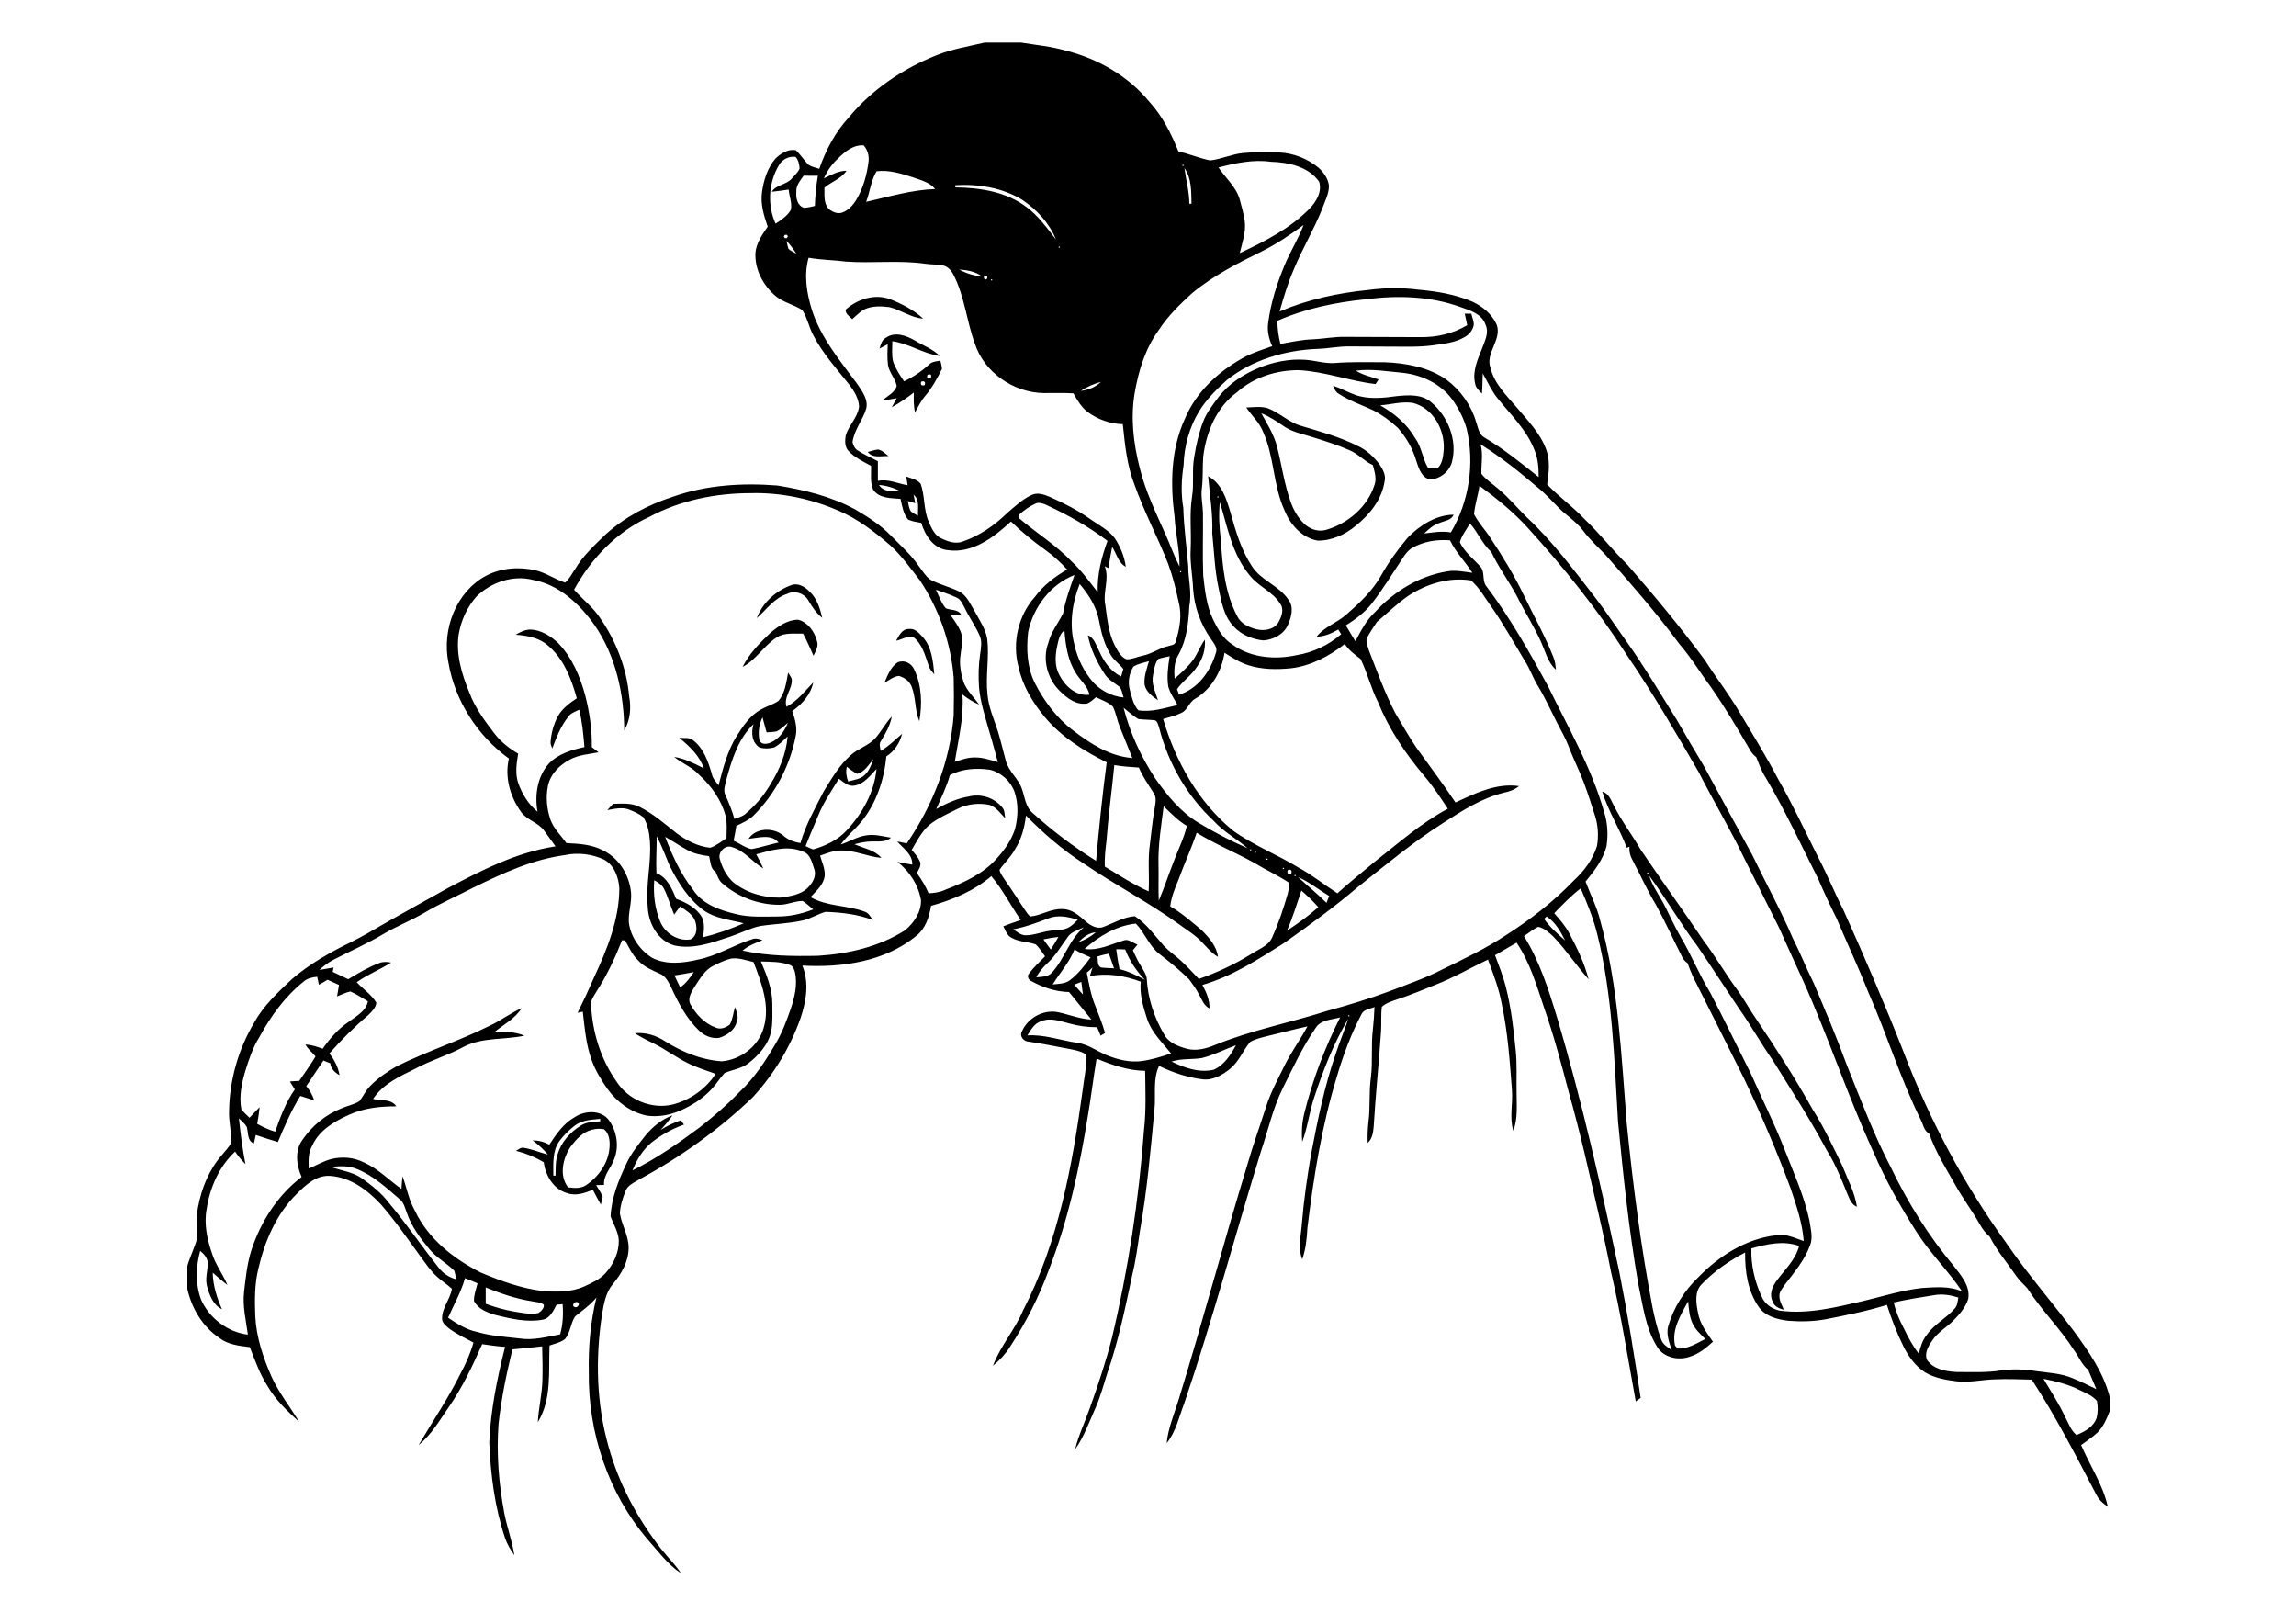 <?xml version="1.0" encoding="utf-8"?>
<!-- Generator: Adobe Illustrator 21.0.2, SVG Export Plug-In . SVG Version: 6.00 Build 0)  -->
<svg version="1.2" baseProfile="tiny" id="Layer_1" xmlns="http://www.w3.org/2000/svg" xmlns:xlink="http://www.w3.org/1999/xlink"
	 x="0px" y="0px" viewBox="0 0 841.9 595.3" overflow="scroll" xml:space="preserve">
<path d="M217,414.2c-3.3,0.8-5.7,3.5-7.7,6.1c-2.9,4.3-4.4,10.6-1,15c2.2,0.3,4.7,0.5,6.6-0.8c4.6-3.1,8.2-8.1,8.6-13.8
	c0.2-2.4-0.1-5.1-2-6.7C220,413.7,218.5,413.8,217,414.2 M211,412.5c-2.3,1.7-4.3,3.7-6,6c-2.5,3.6-2.1,8.3-2.1,12.5l0.8,0
	c0.1-2.6-0.1-5.3,0.8-7.9c1.3-4.4,4.6-8,8.4-10.4c2.1-1.4,4.7-1.4,7.2-1.6l0-0.9C217,410.5,213.6,410.6,211,412.5 M210.7,409.6
	c3.7-2.5,9.7-2.8,12.6,1.1c2.9,4.1,3.8,9.6,1.9,14.3c-1.1,3.2-4,5.8-3.7,9.4c-1,0-2,0.1-2.9,0.1c0.9,1.4,1.8,2.8,2.4,4.3
	c-0.2,0.9-0.4,1.9-0.7,2.8c-1-1.8-2-3.6-2.9-5.4c-3,1.2-6.3,2.4-9.5,1.2c-4.9-1.4-7.9-6.4-8.5-11.3c-3.2-1.9-6.6-3.3-10.2-4.2
	c0.9-0.4,1.7-1.3,2.8-1.1c3.1,0.5,5.9,1.7,8.9,2.5c-1.6-2-3.6-3.7-5.6-5.2c2.2,0,4.3,0.5,6.1,1.6
	C203.9,415.9,206.6,411.9,210.7,409.6 M239.9,322.7c-0.4,5.1,0.2,10.4,2.2,15.2c1.7,4.2,6.5,7.3,11.1,6.5c2.6-1.3,2.5-4.7,1.6-7
	c-1-2.4-3.4-3.7-5.4-5.1c-0.7,1-1.5,2-2.2,3c-1.4-3.2-2.2-6.5-3.8-9.6C242.6,324.2,241.2,323.5,239.9,322.7 M264,315.1
	c0.8,3,2.4,6,4.7,8.2c4.8,4,11.1,5.8,17.2,5.8c3.9-0.5,8.4-1.1,11-4.4c1.5-1.7,2.5-4.1,1.6-6.3c-0.8-2.3-1.4-5.4-4.1-6.2
	c-5.5-2.4-11.6-0.5-17.1,1c0.9,1.7,1.8,3.4,2.6,5.2c-4-2.3-6.8-6.5-11.4-7.8C266,309.5,263,312.5,264,315.1 M243.9,306.8
	c2.6,6.8,5.6,13.5,10.1,19.2c3.4,5.4,9.8,7.7,15.8,9.1c5,1.3,10.3,0.9,15.4,0.9c4.5,0,8.9-1,13-2.6c-1.3-1.1-2.5-2.2-3.9-3.1
	c-2.8,0-5.5,1.4-8.3,1.4c-7.7,0.1-15.4-2.8-21.2-7.9c-1.3-1.1-1.7-2.7-2.4-4.2c-2-1.1-1.8-3.8-2.4-5.7c-2.7-0.4-5.6-0.9-8-2.3
	C249.3,310.2,246.7,308.3,243.9,306.8 M240.8,306.6c0,4.5-0.3,9-0.1,13.5c4,1.6,5.7,5.7,7.2,9.4c3.7,1.4,7.5,3.3,9.5,6.8
	c1.1,2.3,0.7,4.9,0.4,7.3c5.1-1.2,10.1-3,14.9-5.1c-4.9-1.3-10.3-1.7-14.6-4.7c-5.7-4.2-9.5-10.3-12.6-16.5
	C244,313.8,242.7,310.1,240.8,306.6 M313.4,288c-2.3,0.5-4.1-1.3-5.8-2.5c-2.6,4.3-5.5,8.5-7.4,13.1c-1.6,3.9-3.3,7.7-4.8,11.6
	c0.9,0.4,1.8,0.9,2.8,1.2c4.5-1.3,9-3.4,12.2-6.9c5.8-6.2,10.2-14,11-22.6C319.1,284.4,316.8,287.4,313.4,288 M314.3,283.7
	c-1.4-0.7-2.6-1.7-3.8-2.6c-0.4,1.8-0.2,3.6,0.5,5.4c2.1-0.6,4.6-0.8,6.2-2.5c1.6-1.5,2.3-3.7,3.1-5.7
	C318.5,280.3,317.1,283,314.3,283.7 M266.4,285.6c-0.4,2-1.4,4.1-0.3,6.1c1.2,2.8,2.4,5.6,3.2,8.5c1.4-0.5,2.9-0.8,4-1.8
	c3.6-3,6.7-6.6,9.1-10.7c3.4-5.4,5.9-11.4,6.4-17.7c-1.5,1.4-3,3-4.9,4c-1.7,0.5-3.6,0.5-5.3,0.1c-3-1.9-3.2-5.6-2.3-8.6
	C270.7,270.8,268.4,278.4,266.4,285.6 M278.5,271.5c0.8,1.7,3,1.3,4.4,0.6c3-1.4,4.8-4.2,6-7.1c-1.3,1.1-2.5,2.3-4,3.1
	c-1.3,0.3-2.5,0.3-3.8,0.4c-0.5-1.8-1-3.7-1.5-5.5C278.3,265.6,277.9,268.6,278.5,271.5 M289,246.6c0.5,0.7,0.9,1.5,1.3,2.2
	c0.5,3.6-3.1,6.7-1.9,10.3c4-2.1,6.7-5.7,9.8-8.9c-0.9,4.4-4.1,8-7.7,10.5c1,2.9,1.9,5.9,1.3,9c-2.1,11-7.5,21.3-15.4,29.2
	c-1.8,1.8-4.2,2.8-6.4,3.9c-0.3,1.8-0.6,3.6-1,5.4c2.2,1,4.2,2.6,6.6,3.1c3.3-0.6,6.6-1.7,9.9-2.4c-2.7-3.3-7.4-1.7-11-1.4
	c2.7-4.1,9.1-4.2,12.7-1.2c1.7,1.6,4,2.4,6.3,2.8c1.9-6.7,5.4-12.8,8.5-18.9c2.9-4.7,5.7-9.6,9.9-13.3c2.7-2.5,6.6-3.5,9.1-6.3
	c2.2-2.5,3.7-5.5,6-7.9c-0.6,3.3-2.3,6.2-4,9c-0.8,1.1-0.2,2.4-0.1,3.6c3-1.7,5.3-4.1,7.9-6.3c-0.9,3.4-2.8,6.4-5.8,8.3
	c-0.8,8.6-3.7,17.3-9.2,24c-2.4,2.9-5.3,5.2-7.5,8.3c3.1-1,5.9-2.8,9.1-3.3c3.1-0.6,6.2,0.3,9.3,0.8c-2,1.8-4.8,1.3-7.2,1.4
	c-2.1,0-4.2,0.5-6.2,1c3.4,1.5,7.4,2.1,9.9,5c-5-0.4-9.7-2.8-14.8-2.7c-2.7,0-5.2,1-7.7,1.9c0.7,2.4,1.9,4.8,1.7,7.4
	c-0.4,3.3-3.1,5.5-5.2,7.8c6.1,3.5,13.3,2.9,19.8,5.3c1.5,0.4,2.2,2,3.1,3.1c-5.5-2.1-11.5-2.8-17.4-3c-2.8,0.8-5.3,2.4-8.1,3.1
	c-5.2,1.2-10.6,1.3-15.9,2.1c-3.7,0.8-7.1,2.6-10.7,3.8c-6.7,2.2-13.7,4.9-20.8,3.3c-6.1-1.8-9.5-8.2-9.7-14.3c-0.8-8,1.4-16,0.8-24
	c-0.2-3-0.8-6.1-2.4-8.7c-1.5-1.2-3.2-2-5-2.7c-2.6-1.1-5.5-0.4-8.2,0.1c0.7-0.8,1.4-1.5,2.1-2.3c3.3-0.1,6.7-0.4,9.7,1.1
	c5,2.5,9.2,6.2,13.5,9.6c3.6,2.7,7.8,4.9,12.4,5.4c2.2-0.7,4.1-2.3,6-3.5c0-2.7,0.3-5.4-0.3-8.1c-1.6-5.9-5.2-11-9.7-15.1
	c-2.6-2.9-6.3-4.2-9.2-6.6c3.9,0.6,7.4,2.4,10.9,4.2c-1.6-4.7-5.3-8.1-9-11.2c1.7,0.2,3.8-0.3,5.2,1c3.8,3,5.4,7.8,6.7,12.2
	c0.3,1.7,1.5,2.9,2.5,4.2c1.6-6.2,3.2-12.5,6.6-18c2.4-3.8,5-7.7,9-9.8c2-1.2,4.4-1.8,6.3-3.1C287.8,254.3,288.3,250.3,289,246.6
	 M329.2,242.8c2.5-1,5.1,0.4,6.1,2.8c2.7,5.8,2.9,12.5,1.8,18.8c-1.7-4-1.2-8.5-2.8-12.6c-0.7-2-2.6-3.4-4.7-4
	c-2,0.2-3.6,1.6-5.3,2.5C325.5,247.5,326.6,244.5,329.2,242.8 M328.6,234.9c1-1.8,2.2-4.4,4.7-4.3c2.1-0.3,3.6,1.4,4.9,2.8
	c3.5,3.7,3.9,9.1,4.4,13.8c-0.9-1-1.8-2-2.1-3.2c-1.3-3.8-2.4-8.1-5.8-10.6C332.5,233.2,330.6,234.5,328.6,234.9 M282.4,232.1
	c2.9-2.5,6.4-4.9,10.3-4.9c3.6,1,6,4.4,6.9,7.9c0.6,1.9-0.5,3.6-1.3,5.3c-1.2-2.7-2.4-5.4-3.8-8.1c-3.3,0.1-6.8-0.5-9.7,1.4
	c-4.7,3-7.5,8.2-12.5,10.8C274.7,239.7,278.5,235.8,282.4,232.1 M277.5,226.6c2.2-5.8,7.2-10.2,13-12.2c2.5-0.7,4.8,0.9,6.5,2.6
	c2.6,2.5,3.7,6.1,4.5,9.5c-2.2-1.7-3.7-4-5.1-6.4c-1.5-2.6-5-3.8-7.7-2.4C283.9,219.2,281.1,223.5,277.5,226.6 M447.3,184.1
	c-0.5,4.7-0.2,9.4,0.4,14.1c0.5,9.4,1.5,19.1,5.9,27.6c1.3,2.8,4.3,4.2,7.1,4.9c2.8,0.7,6.3,0.2,8-2.4c1.2-2.1,2.3-4.9,0.7-7
	c-2.7-4.4-8-6.3-11.1-10.3C451.8,203.3,450.1,193.2,447.3,184.1 M446.4,182v0.4h0.4V182H446.4 M443,174.6c5,2.6,6.7,8.3,8.2,13.3
	c1.9,6.8,3.9,13.7,7.8,19.6c3.3,5.3,9.9,7.1,13.4,12.3c2.2,2.8,1.1,6.5-0.2,9.4c-1.5,3.4-5.3,5.3-8.9,5.6c-4.1-0.4-8.2-2.1-11-5.2
	c-3.6-3.8-4.5-9.2-5.5-14.2c-1.4-6.5-1.6-13.3-2.3-19.9C444.8,188.5,443.6,181.6,443,174.6 M318.2,165.7c1.2-0.3,2.5-0.8,3.8-0.9
	c1.5,0.3,2.6,1.5,3.8,2.4C323.2,167.1,320,168.1,318.2,165.7 M462.5,151.5c2.2,4,4.7,7.9,5.8,12.4c1.7,6.6,2.6,13.5,4.9,19.9
	c1,3,2.6,5.8,4.8,8c2,2.1,5.2,3.3,8.1,2.5c8.1-2.3,15.3-8.4,17.9-16.5c0.9-2.4,0-4.9-0.6-7.3c-3.2-1.4-5.4-4.2-8.7-5.5
	c-4.3-1.9-8.8-3.3-13.3-4.7c-3.6-1.2-7.4-1.8-10.6-4C468.2,154.5,465.5,152.7,462.5,151.5 M457,149.4c2.6-0.1,5.2-0.5,7.7,0.2
	c4.4,1.6,7.8,5.2,12.3,6.5c7.1,2.1,14.3,4.1,20.9,7.4c3.2,1.5,5.8,3.9,7.9,6.7c1.2,1.8,2.5,4,1.9,6.3c-1,6.6-5.4,12.1-10.5,16.2
	c-3.9,3.3-9,5.6-14.1,5.5c-5.8-1.1-10-5.9-12.1-11.1c-4.2-9.2-3.7-19.7-7.9-28.9C461.7,154.7,458.9,152.3,457,149.4 M506.1,148.6
	c5.1,2.9,9.8,6.8,12.8,12c2.4,3.3,2.7,7.5,4.7,10.9c1.2,0.2,2.5,0.2,3.7,0c1.7-1.8,1.9-4.4,2.1-6.8c0.4-7.3-4-15.2-11.4-17
	C514,147.1,510,148.3,506.1,148.6 M488.8,141.4c2.8,0.9,5.4,2.4,8.2,3.4c4.9,1.7,10.3,1.1,15.4,0.4c4.1-0.4,8.8-0.7,12.2,2.1
	c6.3,5.2,9.9,14,7.8,22.1c-1,3.6-4.4,6.2-8,6.4c-3.2-0.7-4.2-4.2-5.1-6.9c-1.3-4.5-3.7-8.6-6.8-12.1c-2.7-2.5-5.7-4.7-9-6.4
	c-4.3-2-8.8-3.5-12.7-6.1C489.6,143.6,489.3,142.4,488.8,141.4 M337.8,139.9c-0.4,1.2,0.1,1.6,1.3,1.3
	C339.4,140,339,139.6,337.8,139.9 M340.1,137.4c-0.4,1.2,0,1.6,1.2,1.2C341.7,137.4,341.3,137,340.1,137.4 M324.9,123.8
	c3.2-2.3,7.4-0.8,10.5,1c3.1,1.9,6.6,3.1,9.2,5.7c-6.1-0.8-11.3-4.6-17.4-5.4c0,2.5-0.3,5.1,0.3,7.5c0.9,2.6,2.5,5,4,7.2
	c3.4-1.6,6.5-3.7,9.2-6.2c1.1-1.1,2.7-1.1,4.1-1.4c0.3,1,0.5,2,0.6,3c-1.7,3.5-3.6,6.9-6.1,9.9c-1.6,1.8-2.6,4-3.8,6.1
	c-0.5-2.4-0.5-4.9-0.4-7.3c-2.6,2-5.2,3.8-8.1,5.4c0.6-1.1,1.2-2.2,1.8-3.3c-1.7,0.3-3.5,0.6-5.2,0.8c1.8-1.7,4.5-2.8,5.2-5.3
	c-0.5-2.8-2.8-4.9-3.2-7.8c-0.3-2.5-0.2-5-0.1-7.5c-1,0.5-2,1.1-3,1.6C323,126.3,323.3,124.6,324.9,123.8 M310.1,113.5
	c4.4-3.9,10.7-5.9,16.3-3.8c4.3,1.7,8.6,3.9,12.1,7.1c-4.5-0.3-8.1-3.2-12.4-4.2c-3-0.4-6.3-0.5-9.1,0.8c-1.7,0.9-3.1,2.4-4.5,3.6
	C311.6,116,309.9,115.1,310.1,113.5 M749.3,505.5c2.8,4.7,5.8,9.3,8.1,14.3c1.2,2.2,2,4.7,4,6.3c3-1.2,6.3-3,7.4-6.3
	c0.5-2,0.5-4.2,0.1-6.2c-1.7-2-4.1-2.9-6.4-4C758.4,507.5,753.8,506.4,749.3,505.5 M614.2,493.3c0.2,0.3,0.7,0.8,1,1.1
	c3.7,0.2,6.9-1.9,10.1-3.5c-1.9-1.9-3.9-3.7-4.9-6.2c-1-2.4-1.1-5-1.4-7.6C616.3,482.1,612.9,487.4,614.2,493.3 M211.7,477.4
	c-1.1-0.4-2.3,1.4-0.9,1.8C211.8,479.6,213,477.8,211.7,477.4 M694.4,477.5c0.7,3.2,2,6.3,3.6,9.3c1.6,3.3,3.3,6.6,5.6,9.5
	c0.6-2.5,1.3-5,3-7c2.7-3.9,7.1-6,10.2-9.6c1-1.1,1-2.6,1.3-4c-2.8-0.9-5.8-1.4-8.7-0.9C704.3,475.6,699.3,476.4,694.4,477.5
	 M178.1,472c0,2,0,4,0,6c3.3,1.2,6.7,2.2,10.2,2.8c3,0.5,6.1,1.2,9.1,0.6c1-0.7,2.2-1.7,2-3.1c-1.2-0.9-2.8-0.9-4.2-1.2
	C189.4,476.2,183.7,474.3,178.1,472 M170.5,468.6c-1.4,5.1-4.1,9.7-6.2,14.5c3.3,2.2,6.7,4.4,10.6,5.2c5.1,1.5,10.4,1.8,15.6,2.4
	c5,0.8,10-0.6,14.9-1.5c1-3.6,1.2-7.4,0.9-11.1c-0.5,0.1-1.6,0.2-2.2,0.2c-1.2,2.2-2.3,4.9-5,5.5c-5.8,1.1-11.7-0.3-17.4-1.7
	c-3-0.9-6.3-2.1-7.9-5.1c-0.1-2.2,0.8-4.4,1.3-6.5C173.7,469.9,172.1,469.2,170.5,468.6 M121.3,427.8c3.8,1.4,8,1.8,11.4,4.2
	c3.6,2.6,7.2,5.4,9.9,9c6.4,7.6,12,15.9,18.2,23.7c1.6,2.1,3.8,3.6,6.4,4.3c-0.1-1.1-0.3-2.1-0.6-3.1c-2.9-2.9-6.6-4.8-9.2-8
	c-3.3-4-6.5-8.2-8.2-13.2c-0.7-1.8-1.1-3.9-2.7-5.1c-4.8-4.1-9.6-8.6-15.6-11C127.9,427.3,124.5,427.5,121.3,427.8 M440.7,387.9
	c-3.7,0.6-7.5,0.1-11.1,1.3c4.7,2.3,10.1,4.2,15.4,3c3.9-1.7,6.3-5.5,8.2-9C449.1,384.7,445.1,386.8,440.7,387.9 M494.4,372.2v0.4
	h0.4v-0.4H494.4 M393.9,361c1,1.2,2.1,2.4,3.2,3.6c-0.2-1.5-0.4-3.1-0.6-4.6C395.6,360.3,394.7,360.7,393.9,361 M111.3,359.9
	c-6.9,5.5-12.1,12.8-16.3,20.5c-2.3,3.7-3.7,7.9-5,12.1c-1.4,4.6-2.4,9.5-1.5,14.2c0.9,1.2,2,2.1,3,3.1c1.2-1.3,2.4-2.6,3.7-3.9
	c-0.2,2-0.5,4.1-0.9,6.1c2.1,1.2,4.3,2.2,6.6,2.9c1.9-5.4,3.9-10.8,7.2-15.5c-0.6-1-1.2-1.9-1.8-2.9c1.1-0.1,2.3-0.2,3.4-0.2
	c2-3,4.2-5.9,6-9c-1.2-1.5-2.8-2.6-3.7-4.4c2.2,0.2,4.3,0.8,6.3,1.6c2.7-3.8,5.7-7.3,9.6-9.9c2.7-2.1,6.3-3.8,7-7.5
	c-2.1-1.2-4.1-2.6-6.4-3.6c-1.7,0.3-3.3,1.2-4.9,1.8c0.2-1.4,0.5-2.8,0.7-4.2c-1.4-0.6-2.8-1.3-4.2-1.9c-1,0.6-2.1,1.3-3.2,1.8
	c-0.1-0.7-0.4-2.2-0.6-2.9C114.4,358.3,112.6,358.7,111.3,359.9 M247.3,357.6c0.7,1.5,1.4,2.9,2.1,4.4c2.1-1.4,3.6-3.5,5-5.6
	C252,356.8,249.7,357.3,247.3,357.6 M398.5,356.6c0.8,4.1,1.5,8.2,3.1,12.1c1.3,3.3,2.6,6.6,3.6,10c-0.4,0.2-1.2,0.8-1.6,1
	c-0.4-1-0.9-2.1-1.3-3.1c-3.3,0-6.7-0.4-9.9-1.3c-3.4-0.8-7.1-2.4-10.6-0.9c-2.5,0.7-3.8,3.2-5.1,5.2c6.2-0.4,12.1,1.8,18.2,2.7
	c4,0.5,7.2,3,10.8,4.5c4.1,1.7,8.6,2.8,13,2.2c3.6-0.5,7.2-1.6,10.7-2.8c-3.2-4-7.1-7.6-8.8-12.7c-1.4-4.4-2.8-9-2.3-13.6
	c-5.9-2.2-12.4-3.3-18.7-2c0.3-1.1,0.7-2.1,1-3.2C400,355.3,399.3,356,398.5,356.6 M402.4,350.7c0.3,1.4-0.2,3.2,1.3,4
	c1.6,0.2,3.2,0.2,4.8,0.3c-0.6-1.8-1.3-3.6-1.9-5.4C405.2,349.9,403.8,350.2,402.4,350.7 M409.3,348c0.3,2.5,0.7,4.9,1.2,7.3
	c3.3,0.8,6.3,2.3,9.3,3.9c-3.1-3.2-5.6-6.9-7.2-11.1C411.5,348,410.4,348,409.3,348 M394,348.1c-1.9,4.7-5.3,8.5-8,12.8
	c2.2-0.2,4.6-0.2,6.4-1.6c3-2.3,5.3-5.3,7.5-8.3C397.8,350.1,395.8,349.2,394,348.1 M228.1,344.7c-2.6,6.6-5.6,13-9.5,19
	c-0.7,1.3-1.8,2.6-1.9,4.1c0.4,10.3,3.5,20.5,9.5,28.9c4.2,6.5,12.6,10,20.2,8.3c6.5-1.6,12.4-5.7,16-11.3c-3.5-1.3-7-2.3-10.3-4
	c-4.3-2.1-8.2-5.1-12.5-7.2c-2.3-1.1-4.7-2.3-6.8-3.7c3.9-0.4,7.8,0.8,11,2.9c6.3,4,13.4,6.9,20.9,7.4c6.9-0.6,13.4-5.5,15.3-12.2
	c2.5-8.2-0.8-16.6-3.7-24.2c-2.6-0.6-5.3-1.6-8-1.3c-2.4,0.5-4.6,1.6-6.8,2.7c-3,1.5-4.7,4.5-6.5,7.2c-1.2,2-3,4.4-1.9,6.8
	c2.1,3.8,5.3,7.2,9.5,8.7c1.7,0.7,3.7-0.1,5-1.2c1.1-2,1.3-4.3,1.9-6.4c0.6,1.8,1.5,3.7,0.6,5.5c-0.7,3-3.6,4.9-6.4,5.8
	c-2.7,0.4-5.5-0.8-7.4-2.7c-4.5-4.3-7.5-10-10.1-15.6c-1-2-2-4.3-4.2-5.2c-2.8-1.3-5.9-2.5-8-4.9c-2.2-2-3.3-4.8-4.8-7.3
	C228.9,344.8,228.4,344.7,228.1,344.7 M382.6,344.4c0.9,1.3,1.8,2.5,2.7,3.7c1-1.5,1.9-3,2.8-4.6C386.2,343.7,384.4,344,382.6,344.4
	 M395.5,345.4c2.3-0.8,4.5-2,6.3-3.6C399.3,342,397.2,343.6,395.5,345.4 M391.4,343.7c-2.3,3.1-4.2,6.5-7.1,9.2
	c-1.7,1.6-3.3,3.3-4.3,5.4c1.9-0.2,4.2-0.1,5.6-1.6c4.7-5,6.4-12.2,11.8-16.7C395.3,341,392.7,341.6,391.4,343.7 M567.1,336
	c-0.2,0.2-0.7,0.7-0.9,0.9c2.1,3,4.9,5.4,7.7,7.9C572.2,341.5,570.3,338,567.1,336 M384.4,336.7c-4.2,1.6-8.5,3.2-12.9,4
	c1.4,0.9,2.8,2.2,4.6,2.2c3.2,0,6.2-1.4,9.3-1.7c2.2-0.3,4.5-0.1,6.5-1.2c1.3-0.7,2.3-1.8,3.3-2.8
	C391.7,336.1,387.9,335.3,384.4,336.7 M477.2,326.5c-1.7,4.9-3.2,10-5.3,14.7c4-2.6,7.9-5.4,11.5-8.6
	C481.5,330.4,479.4,328.4,477.2,326.5 M475.9,321.5c3.5,3.2,7.2,6.2,10.5,9.5c0.3-0.8,0.7-1.7,1-2.5
	C483.6,326.2,480,323.3,475.9,321.5 M474.7,320.8l0,0.4l0.4,0l0-0.4L474.7,320.8 M604,319.9v0.4h0.4v-0.4H604 M472.2,319
	c-0.4,1.2,0.1,1.6,1.3,1.3C473.8,319.1,473.4,318.6,472.2,319 M470.4,318.2l0,0.4l0.4,0v-0.4H470.4 M464.4,314.8v0.4l0.4,0v-0.4
	H464.4 M207.1,313.5c-11.9,1.6-22.9,6.7-33.5,11.9c-6,3.1-12.2,5.8-18.1,9.3c-4.8,2.8-9.9,4.8-14.7,7.6c-6,3.6-12.4,6.4-18.6,9.6
	c-1.9,1-3.6,2.3-5.1,3.7c1.7-0.3,3.5-0.6,5.2-0.9c-0.1,0.4-0.2,1.2-0.3,1.6c1.9,0.9,3.8,1.8,5.7,2.7c3.6-2.2,7.3-4.4,11.3-5.9
	c1.4-0.6,3-0.5,4.4-0.2c-4.1,2.6-8.7,4.4-12.6,7.2c2.3,2.5,5.4,4.5,7.2,7.5c-0.2,1.9-1.7,3.3-3,4.6c-5.1,4.3-9.8,9-14.2,14
	c1.8,2.4,3.2,5,3.7,8c-1.7-1-3.2-2.4-3.4-4.4c-0.8-0.3-1.7-0.6-2.5-1c-2.1,3.1-4.2,6.3-6.3,9.4c1.3,1.5,2.3,3.3,2.9,5.2
	c-1.7-0.5-3.4-1.1-5.1-1.6c-3.3,5.4-5.8,11.1-8.2,16.9c-2.7-0.8-5.4-1.7-8.1-2.6c-0.2,0.8-0.5,2.3-0.7,3.1c-2.5-0.9-2-3.9-2.6-6
	c-0.7-1.3-1.9-2.2-2.9-3.2c0.6,5.6,1.3,11.2,2.4,16.8c-1.4-1.4-2.7-3-3.8-4.6c-5.8,5.4-9.2,13.1-10.4,20.9
	c-1.1,5.7,0.2,11.5,2.1,16.9c1.3,3.9,3.9,7.3,5.5,11.1c-1.9-1.4-3.6-3-5.4-4.5c0.1,4.7,1.5,9.1,3.4,13.4c-3.3-1.6-4.6-5.2-5.5-8.5
	c-0.7-2.7,0.2-5.4,0.3-8.2c0-2-1.4-3.6-2.8-4.7c-1.6,5.8-1.8,12.1,0.3,17.8c3,6.8,9.7,12,17.2,12.9c-0.7-5.2-2-10.4-1.4-15.7
	c0.6-5.1,1.1-10.3,2.7-15.3c3.4-10.4,9.6-20.1,18.4-26.8c-1.9-4.2-2.6-9.7,0.3-13.6c3.5-5.1,8.4-9.2,14.2-11.5
	c2.2-1,4.7-1.4,6.7-2.7c1.4-1.8,2.3-3.9,3.9-5.5c2.9-3,6.3-5.3,9.8-7.3c11.1-5.5,22.9-9.3,34-14.8c4.1-1.9,7.7-4.7,11.8-6.5
	c-2.4,3.8-6.4,5.9-9.8,8.6c3.6,0.1,7.4,0,10.8,1.5c-7.4,1.6-15.4,0.5-22.3,4.1c-5.7,3.1-12,4.9-17.7,8c-5.7,2.8-11.9,5.6-15.5,11.1
	c2.8,0.7,6.7-0.1,8.5,2.7c-5.9,0-11.8,0.6-17.3,3.1c-5.4,2.4-11,5.7-13.5,11.3c-1.5,2.5-1.4,5.5-1.3,8.4c2.7-1.1,5.2-2.6,8-3.4
	c4.2-1.1,8.7-0.7,12.5,1.3c5.1,2.3,9,6.4,13.5,9.6c0.1-1.6,0.2-3.1,0.4-4.7c1.5,4.2,2.3,8.7,4.5,12.6c4.9,10.4,14.3,17.8,24.3,22.8
	c7.2,3,14.6,5.7,22.4,6.7c5.1,0.4,10.5,0.5,15.3-1.6c2.8-1.3,5.8-2.6,7.9-4.9c3-3.3,5-7.6,4.9-12.1c-0.2-3.1-1.9-5.8-3-8.7
	c0.3-6.8,2.9-13.3,5.8-19.4c1.8-3.9,4.6-7.3,7.3-10.7c2.6-3,5.8-5.6,9.6-7c-1.3,1.9-2.8,3.7-4.4,5.4c2.3-1.5,4.9-2.7,7.5-3.6
	c0.3,0.4,0.8,1.2,1.1,1.6c-4.2,1.5-8.2,3.7-11.8,6.5c-3.3,2.7-5.5,6.4-7.1,10.3c8.8-4.3,16.9-10,24.7-15.8c5.1-4,10-8.2,14.5-12.9
	c5.6-5.2,9.7-11.6,13.5-18.1c2.3-3.9,3.9-8.3,5.4-12.6c1.4-4.2,2.5-8.8,1.5-13.3c-0.3-1-0.7-2.2-1.8-2.6c-3.4-1.3-7.1-1.2-10.7-1.3
	c2.1,4.9,4.2,10,4.2,15.5c0,3.3,0.2,6.7-0.4,10c-1,5-4.7,9-8.6,12c-2.5,1.8-5.7,2.2-8.5,3.4c-1.7,1.8-2.9,3.9-4.6,5.7
	c-3.3,3.7-7.7,6.4-12.2,8.3c-3.7,1.5-7.8,2.2-11.8,1.6c-5.8-1.2-10.9-5-14.3-9.7c-2.3-3.3-4.4-6.7-5.8-10.5
	c-2.1-5.7-2.6-11.9-3.3-17.9c-0.5,0.1-1.4,0.3-1.9,0.4c2.1-4.2,4.1-8.5,6-12.9c4.8-10.3,9.3-21.3,9.3-32.8
	c-0.3-4.1-1.9-8.5-5.7-10.5C217.3,313.2,212,312.4,207.1,313.5 M460.1,312.2l0,0.4l0.4,0v-0.4L460.1,312.2 M458.4,311.4v0.4h0.4
	l0-0.4L458.4,311.4 M376.2,299c-0.5,4.4-1.7,8.8-4.1,12.5c-1.5,2.8-3.8,4.8-5.6,7.4c0.3,1.5,1.3,2.6,2.1,3.9
	c2.5,3.5,4.8,7.2,7.2,10.8c0.7,0.8,1.1,1.9,2.1,2.4c4-0.4,7.6-3,11.8-2.7c3.4,0,6,2.4,8.4,4.5c1.7,1.5,4.3,3,6.6,2
	c3.7-1.4,7.3-3.6,11.4-3.9c4.3,2.7,7.3,7.1,10.7,10.9c1.8,1.9,4,3.4,6,5.2c2.4,2.2,4.6,4.6,6.8,6.9c6.6-2.3,13-5.3,19-9
	c2.8-1.9,6.7-3.1,8-6.5c2.3-5.1,4.1-10.5,5.6-15.8c0.2-1.3,0.9-2.7,0.4-4c-4-2.7-8.5-4.7-12.6-7.2c-7-3.9-14.4-6.9-21.2-11.1
	c-2,5.9-4.6,11.5-6.7,17.3c-1.3,3.1-2.6,6.3-3,9.7c4.2,2.4,7.8,5.6,11.5,8.7c2.7,2.7,5.5,5.8,6,9.8c-2.4-1.4-4.1-3.6-6-5.5
	c-2.4-2.6-5.4-4.3-8.2-6.4c-11.2-8.1-23.6-14.5-35-22.3C389.5,311.5,382.6,305.5,376.2,299 M426.7,295.6c-0.9,7.1-2.1,14.3-1.9,21.5
	c0.1,4.4-0.1,8.8,0.1,13.1c2-4.7,3.6-9.6,5.5-14.4c1.6-4.3,3.7-8.4,4.8-13C432,300.9,429.4,298.2,426.7,295.6 M348.3,284.2
	c-1.2,4.3-3.2,8.3-5,12.4c3.8-2.1,7.7-3.9,12-4.6c4.3-1.1,9.2,0.4,12.1,3.9c1.1,1.1,0.9,2.7,1.2,4.1c-1.7-1.7-3.2-4-5.7-4.9
	c-3.9-0.8-8.1-0.4-11.7,1.4c-3.6,1.8-7.3,3.4-10.4,5.9c-2.9,2.5-4.6,6-6.5,9.2c1.1,1.3,2.3,2.6,3,4.2c0.7,1.5-0.5,3-1.1,4.3
	c1.7,2.3,3.2,4.8,4.3,7.4c2.1-0.1,4.2-0.4,6.1-1.3c7-2.7,14.1-5.9,19.1-11.7c2.8-3.1,5.2-6.6,6.5-10.6c1.1-4.4,1.3-9.2-0.2-13.6
	c-1.4-3.9-4.9-7.1-9-8.1C358,281.5,352.8,281.8,348.3,284.2 M408.6,280.5c-0.9,9.3-2.2,18.6-2.9,28c-0.4,3.1-0.7,6.1-0.6,9.2
	c5.3,3.2,10.5,6.6,16.1,9.1c0.3-5.9-0.4-11.9,0.5-17.7c0.5-4.1,0.9-8.2,1.6-12.2c0.3-2.1,1-4.4-0.3-6.2c-1.9-3-4-6-5.4-9.3
	C414.6,281.2,411.6,281,408.6,280.5 M412,259.5c2.3,9.1,6.3,17.7,11.4,25.6c4.4,6.3,9.4,12.5,16,16.5c5.8,3.5,11.9,6.7,18.1,9.4
	c-4-3.5-8.8-6-12.4-10c-9.8-9.1-16.7-21.1-20-34c-0.4-1-0.5-2.3-1.5-2.9c-2.1-0.3-4.2-0.2-6.2-0.5
	C415.5,262.5,413.8,260.9,412,259.5 M424.7,241.6c-1.3,1.7-1.5,3.9-1.9,5.9c-0.7,3.2,0.9,6.2,1.8,9.2c-2.1-1.4-4.4-3.1-4.9-5.7
	c-0.3-2.9,0.8-5.8,1.6-8.6c-1.9,0.6-4,0.9-5.7,2c-1.6,2.5-2.1,5.7-1.3,8.6c0.7,2.6,1.3,5.4,3.1,7.4c4.9,0.8,9.7-0.9,14.4-1.9
	c-1.2-2.2-2.7-4.3-3.4-6.7c-0.6-3.7-0.1-7.5,0.5-11.2C427.5,240.9,426.1,241.1,424.7,241.6 M473.4,245c-5.2,0.5-10.6,0.5-15.6-1.1
	c-3.2-1-6-2.8-8.8-4.6c-1,6.8-4.8,13.4-10.8,16.9c-2.2,1.2-2.7,4.2-5.1,5.2c-2.1,1-4.4,1.6-6.6,2.2c4.6,15.6,12.9,30.5,25.6,40.9
	c7.5,5.4,16.2,8.8,24.1,13.6c5,2.7,9.4,6.3,14.2,9.4c4.4-4,9.1-7.7,13.6-11.5c8.7-6.8,17.1-14.3,26.9-19.5
	c-2.8-4.2-5.5-8.4-8.8-12.2c-6.8-8.1-12.8-17-16.8-26.9c-2.6-5.1-3.9-10.7-6.4-15.8c-2.1-1.6-4.3-3.2-5.8-5.5
	C487.5,240.5,480.8,244.1,473.4,245 M387.6,237.1c-0.7,3.4-0.9,7.1,0.8,10.3c2.1,4.1,6.1,7.9,11.1,7.3c-0.7-3.3-3.5-5.3-5.1-8.1
	c-2.9-4.6-3.7-10.2-4.1-15.5C388.4,232.5,388.1,234.9,387.6,237.1 M343.2,216.2c1.1,2.3,1.9,4.8,3.6,6.8c1.8,0.8,4.5,0.3,5.6,2.3
	c-1.3,0.1-2.6,0.2-3.8,0.3c1.7,2.4,3.6,4.9,4.2,7.8c0.3,2.3-0.4,4.5-0.6,6.8c-0.5,3.3,0.1,6.6,1.1,9.8c1.2,3.2,3.8,5.6,5.7,8.3
	c-2.2-0.9-4.2-2.2-6.1-3.7c0.6,8.4-1.5,16.5-2.8,24.7c2.3-0.7,4.6-1.6,7.1-1.6c3-0.1,5.8,0.9,8.7,1.7c-1.1-3.8-2-7.6-3.2-11.4
	c-1.5-5.3-3.2-10.5-3.7-15.9c-0.3-4.1-0.2-8.3,0.4-12.3c0.3-2.2,0.8-4.7-0.2-6.8c-1.5-3.5-3.8-6.6-5.4-10c-0.8-1.4-1.4-3.2-3-3.9
	C348.3,217.9,345.7,217.1,343.2,216.2 M395.9,214.1c-2.8,7-3.9,15-1.9,22.4c1.1,5,3.5,9.8,6.9,13.7c2.9,3.1,6.9,5.1,11.1,5.5
	c-0.5-1.3-0.6-2.9-1.5-3.9c-1.9-1.5-4.2-2.6-5.5-4.8c-2.8-4.3-5.1-9-6.1-14.1c2.4,1,3,3.7,4.1,5.7c1.7,3.8,4.1,7.5,8.1,9.4
	c0.3-0.9,0.5-1.8,0.8-2.7c-1.3-1.8-3.3-3.1-4.5-5c-2.4-3.8-3.6-8.3-4.4-12.7C402.1,222.5,399.2,218,395.9,214.1 M516.3,218.5
	c-4,2.8-7.6,6.3-11.4,9.5c-1.3,2.1-2.8,4-3.8,6.3c-0.2,1.4,0.5,2.7,0.8,4c3,7.7,5.8,15.5,9.6,22.9c2.5,4.3,5,8.6,7.8,12.8
	c4.8,6.7,9.8,13.3,14.4,20.2c7.3-3.4,15-7.2,23.3-6c-1.6,1.3-3.5,2-5.5,2.4c-8.2,2-15.3,6.6-22.3,11.1c-11,7-21.1,15.4-31.3,23.5
	c-8.7,7.4-17.9,14.1-27.3,20.7c-9.4,5.9-18.9,12.1-29.7,15.2c1.4,2.6,2.7,5.5,2.6,8.6c-2.1-1-2.8-3.3-3.9-5.2c-1-2-2.3-3.7-3.6-5.5
	c-3.4-3.3-7-6.3-10.8-9.2c-3.8-2.9-5.4-7.8-8.7-11.2c-7.2,0.8-13.5,4.6-18.8,9.3c5.1,0.7,9.6-1.7,14.3-3.1c1.8-0.7,3.4,0.9,5.1,1.5
	c-0.6,0.7-1.1,1.4-1.7,2.1c1,2.2,2,4.3,3.3,6.3c0.7,1.3,1.7,2.6,1.8,4.2c0.4,7.1,2.7,14.1,6.3,20.2c1.6,3.2,5.2,4.5,8.4,5.4
	c3.4,0.9,6.9,0,10.1-1.3c13.4-5.5,27.6-8.2,41.4-12.6c7.7-2.1,15.3-4.4,22.8-7.2c6.5-2.5,13.2-4.8,19.4-8c8-3.9,16-7.7,23.4-12.6
	c8.9-5.7,17.3-12.2,24.7-19.9c3.8-3.5,7.1-7.8,8.6-12.8c0.6-3.6,0.4-7.4-0.7-10.9c-1.3-4.1-2.6-8.2-4.1-12.2c-1.7-4.6-4-9-5.7-13.6
	c-1.1-2.9-2.7-5.6-4.1-8.3c-2.3-4.5-4.4-9.2-7-13.5c-1.9-3-3-6.5-5-9.5c-4-6.6-7.7-13.3-12.1-19.6c-2.4-3.3-4.4-7-7.5-9.7
	C531.2,211.5,523,214.1,516.3,218.5 M377,231.7c-0.7,6.3-0.4,12.9,2.4,18.6c3.4,6.7,8.1,13,14.1,17.5c6.4,4.9,13.5,9.5,21.7,10.1
	c-1.5-3.9-3.2-7.8-4.7-11.7c-0.9-2.3-1.3-4.8-2.4-7.1c-1.7-1.7-4.1-2.4-6.2-3.5c-1,0.8-2,1.8-3.2,2.3c-3.9,0.7-7.3-1.8-9.9-4.4
	c-4.7-4.4-6.7-11.7-4.4-17.8c1-4,3.6-7.2,5.4-10.8c0.9-4.9,2.6-9.5,4.2-14.1C385.3,214.2,378.9,222.5,377,231.7 M432.7,209.4v0.4
	h0.4v-0.4H432.7 M517.6,201c-1.2,0.8-2.1,1.9-2.9,3.1c-3.9,5.8-7.5,11.8-11.8,17.3c-2.6,3.3-6,5.7-9.4,7.9c1.1,1.9,2.3,3.8,3.5,5.8
	c2-3.8,4-7.7,7.2-10.7c6.9-7.5,16.1-13.2,26.3-14.9c3.1-0.6,6.3,0.1,9.4,0.5c-2.6-4.1-6.1-7.5-8.2-11.9
	C526.8,197.7,521.9,198.5,517.6,201 M379.8,184.6c-2.3,1-4.4,2.5-6.2,4.2c0,0.3,0.1,0.9,0.1,1.2c6.3,5.4,13.5,9.8,19.3,15.9
	c3.6,3.3,6.4,7.3,9.5,11.2c-0.2-6.5,1.4-12.8,3.6-18.8c-7.1-5.4-14.9-9.7-22.9-13.4C382,184.5,380.8,184.1,379.8,184.6 M335,181.4
	c0.2,1,0.4,2.1,0.6,3.1c-0.9-0.3-1.8-0.6-2.7-0.8c0.2,1.2,0.4,2.4,0.9,3.5c0.7,0.9,1.9,1.3,2.8,1.9
	C336.5,186.4,337.3,183.3,335,181.4 M238.1,189.5c-11.9,5.4-21.4,15.3-27.6,26.7c3.1,3.5,6.9,6.4,9.5,10.3
	c5.9,8.5,9.8,18.5,10.7,28.8c0.8,4.2,0.4,8.7-1.8,12.5c-0.1-13.5-3.1-27.3-10.8-38.5c-5.5-7.8-13.1-15-22.7-16.7
	c-7.3-1.9-15.3,0.9-20.6,6c-3.5,3.9-5.7,8.8-6.6,13.9c-1.1,7.3,1.1,14.7,3.9,21.4c2.1,5.7,5.8,10.6,9.5,15.4c2.3,2.9,5.3,5.2,8.4,7
	c-0.6,3.6-1.2,7.5,0.1,11c1.4,3.9,3.7,7.6,7,10.3c-1.1-6.1-0.1-12.8,4.1-17.6c3.4-3.6,8.4-5.1,13.1-6.1c-0.4-4.6-0.8-9.2-1.9-13.7
	c-1.5,0.7-3.3,1.3-4.2,2.8c-2.7,3.4-4.2,7.5-5.7,11.4c-0.3-0.8-0.7-1.6-0.6-2.4c0.2-3.2,1.1-6.4,2.6-9.3c1.6-2.9,4.3-4.9,7-6.7
	c-2-7.2-4.9-14.8-10.9-19.6c-3.2-2.7-7.5-3.4-11.5-3.7c1.7-1,3.5-1.9,5.5-1.9c3.9,0.2,7.4,2.4,10.1,5c5.1,5.3,8,12.2,9.9,19.2
	c1.6,6.2,2.5,12.5,2.4,18.9c0.8,0.6,1.7,1.3,2.5,1.9c-3.5,0.7-7.2,0.9-10.4,2.6c-3.9,2-7.3,5.4-8.2,9.8c-0.8,4-0.4,8.3,0.9,12.2
	c1.2,3.4,3.9,5.9,5.9,8.7c4.6,0.2,9.4,0.5,13.5,2.7c5.9,2.9,9.6,9.1,10.2,15.5c0.3,3.7-1.1,7.3-0.8,11c0.7,5.3,4.1,10.1,8.6,12.9
	c5.2,2.6,11.3,1.9,16.8,0.6c7-1.4,13.1-5.4,19.9-7.5c1.3-0.5,2.5,0,3.7,0.4c-2.6,1-5.2,2-7.3,3.8c9.1,2,18.4,2.1,27.7,1.9
	c11.1-0.7,22.3-3.3,31.8-9.3c3.3-2.7,6.1-6.8,5.9-11.2c-1-5.5-4.2-10.5-8.6-13.9c1.8,0.3,3.6,0.7,5.4,1c0.2-3.8-3.3-5.9-5.5-8.5
	c1.2,0.2,2.3,0.5,3.5,0.7c9.5-13.9,15.9-30.1,17.2-47c0.1-4.6,0.1-9.1,0-13.7c-1-12.7-5.3-25-12.3-35.6c-3.5-4.5-6.8-9.2-11-13
	c-5.8-5-11.9-9.7-19-12.7c-10.1-4.4-21.2-6.7-32.2-6.4C262.2,180.8,249.3,183.5,238.1,189.5 M542.5,178.1c-0.5,3.5-1.7,6.9-2,10.4
	c1.6,3.2,4.1,5.7,6,8.7c4.5,6.8,8.8,13.8,12.3,21.1c3.6,7.5,7.7,14.8,10.8,22.6c0.6,1.4,0.8,3,0.9,4.6c-3-2.7-3.9-6.8-5.5-10.3
	c-2.5-5.6-5.9-10.8-8.6-16.3c-3-5.7-6.9-10.8-9.6-16.6c-3.3-2.9-4.9-7.2-7.8-10.4c-1.3,2.3-3,4.4-3.7,6.9c1.7,3.6,4.9,6,7.5,8.9
	c1.7,1.8,0.7,4.7,1.9,6.8c8.8,11.6,16,24.3,22.9,37c7.4,15.2,16,29.9,20.6,46.2c1.3,4,1.5,8.3,0.9,12.4c-1.2,5-4.5,9.2-7.7,13.1
	c1.8,4.8,4.2,9.4,5.4,14.4c6.7,24.2,7.7,49.4,9.7,74.3c2.3,22.7,5.2,45.3,9.5,67.7c0.8,3.8,1.7,7.7,3.1,11.4c0.6,1.9,2.4,2.9,3.9,4
	c-0.9-2.8-2.1-5.8-1.3-8.8c2-6.9,6-13.1,11.1-18c8.1-8.3,18.8-14.9,30.6-15.5c2.8,0.2,5.4,1.4,8,2.3c-0.5-6.7-2.7-13-4.8-19.3
	c-5.1-13.7-10.8-27.1-17.1-40.3c-6.2-12.3-12.3-24.7-18.6-37.1c-0.8-1.7-1.5-3.5-2.1-5.2c-0.9-0.6-1.7-1.5-2.1-2.5
	c-3.2-6.3-6.1-12.7-9.5-18.9c-3.1-5.1-5.5-10.5-8.3-15.8c-1-1.7-1.6-3.6-1.4-5.5c-0.3,0.1-0.8,0.3-1,0.4c-2.6-7-6.8-13.4-9-20.6
	c2.3,0.6,3.1,2.9,4.1,4.8c2.8,5.8,6.8,10.9,10,16.5c7.6,11.2,15.5,22.2,23.1,33.4c4.3,5.7,7.9,12,12.2,17.8
	c2.7,3.7,4.8,7.7,7.4,11.4c7.2,10.6,14.1,21.5,20.4,32.7c4.2,6.6,7.5,13.7,10.9,20.7c1.9,4.9,4.5,9.6,5.3,14.9
	c-2-0.7-2.7-2.9-3.5-4.7c-2.2-5.4-4.3-10.8-7.4-15.7c-6.1-11.4-13.1-22.3-19.9-33.2c-4.3-6.1-7.9-12.6-12.2-18.7
	c-5.2-7.7-10.2-15.5-15.4-23.1c-6.3-8.4-11.6-17.6-17.8-26c1.3,4.1,4,7.6,5.9,11.4c1.8,3.6,3.5,7.3,5.5,10.8c4,6.7,6.9,14,11,20.7
	c5.1,9.8,9.9,19.8,14.9,29.7c4.1,9.3,8.7,18.4,12.4,27.9c3.3,8.5,7.2,17,9.1,26c0.4,3,1.4,6.2,0.2,9.1c-2,5.5-5.9,10-9.4,14.6
	c-0.7,1.1-1.7,2.2-1.8,3.5c-0.2,2,0.9,3.7,1.6,5.5c-1.7-0.5-3.6-1.2-4.1-3.1c-1.3-2.4-0.2-5.2,1.2-7.2c3-4.2,7.2-7.9,8.5-13.1
	c-5.7-2.1-11.8-0.7-17.5,0.9c-0.2,6,1.2,12.1,3.7,17.5c1.1,2.8,3.8,4.7,6.7,5.3c10.3,1.4,20.5-1.2,30.5-3.5c7.2-1.7,14.3-4,21.7-4.8
	c4.9-0.3,10.1-0.8,14.7,1.3c-5.1-7.6-11.8-14.1-16.7-21.8c-6-9.4-11.5-19.2-15.9-29.5c-9.6-20.9-16.7-42.8-26.2-63.7
	c-2.8-6.1-5.6-12.2-8.3-18.3c-4.2-8.4-8.4-16.7-12.6-25.1c-5.2-10.9-11.4-21.2-16.9-32c-8.4-14.5-16.9-29.1-26.4-43
	c-10.7-16.6-23.1-32.1-36.4-46.7C555,187.8,548.9,182.8,542.5,178.1 M322.3,177.8c1.7,2.6,5,2.4,7.7,2.2
	C327.6,178.8,325,178,322.3,177.8 M542.9,162.9c1,3.6,0.2,7.2,0.3,10.8c1.8,2.3,4.3,3.8,6.4,5.7c3.7,3.1,6.8,6.9,10.3,10.3
	c9.5,8.9,17.3,19.4,25.2,29.6c4,5.2,7.6,10.7,11.4,16c6.6,9.3,12.4,19.1,18.4,28.7c3.2,5.6,6.5,11.2,9.8,16.7
	c5.9,11,11.9,21.8,17.8,32.7c4.9,10.2,10.4,20.1,14.9,30.6c2.7,5.3,4.9,10.9,7.6,16.3c4.2,9.9,8.4,19.8,12.1,29.9
	c5.1,12.7,9.9,25.6,16.2,37.7c6.2,12.9,13.8,25.1,23,36.1c2.7,3.5,6.3,7.5,5.4,12.3c-1,3-3.1,5.5-5.3,7.7c-2.5,2.6-5.9,4.4-7.9,7.5
	c-1.4,2-2.8,4.4-2,6.9c2.3,3.6,7,4.4,10.9,4.6c5.5,0,11.1,0.3,16.5-0.6c4.3-0.6,8.6-0.4,12.9,0.3c4.4,0.6,8.9,0.8,13,2.5
	c3,1.2,6,2.7,8.9,4.1c-1-2.4-2-4.7-3-7.1c-2.4-1.9-3.4-4.8-5.2-7.2c-5.1-8-12-14.7-17.2-22.8c-1.5-1.5-3-3-4.2-4.7
	c-3.2-4.7-6.9-9-9.5-14.1c-1.5-1.3-2.7-2.8-3.6-4.5c-2.9-5.1-6.4-9.7-9.2-14.8c-3.4-6-7.1-11.9-9.4-18.5c-1.9-1-2.2-3.4-3.1-5.1
	c-7.5-15.1-12.4-31.3-19.2-46.7c-3.6-9.1-7.8-18-11.6-27c-2.4-4.8-4.7-9.7-6.8-14.6c-6.3-12.5-12.2-25.2-19.3-37.2
	c-1.5-2.3-2.4-4.9-3.4-7.4c-1-0.8-1.9-1.8-2.5-3c-4.4-7.5-8.8-15-13.8-22.2c-4-5.4-7.5-11.2-11.9-16.3
	c-8.4-11.4-17.8-22.1-27.2-32.8c-2.8-2.9-5.8-5.6-8.2-8.9c-2.6-3.4-6.4-5.6-9.3-8.7c-2.4-2.4-4.7-5-7.4-7.1
	C557.3,173.1,550.4,167.6,542.9,162.9 M396.3,143.3c2.8-0.3,5.4-1.4,7.4-3.3C401.1,140.7,398.6,141.8,396.3,143.3 M453.6,143.8
	c-7.5,5.4-11.3,14.6-12.4,23.6c-0.3,3.9,0,7.7-0.5,11.6c-0.4,3,0.3,5.9,0.4,8.9c0.1,7.7-0.2,15.4,0.1,23.1c0.6,5.4,1.2,11,3.6,16.1
	c1.7,3.5,3.7,7.1,7.1,9.2c6.7,4.9,15.6,5.6,23.5,3.9c6.1-1,11.8-3.7,16.4-7.7c-0.3-0.4-0.8-1.3-1.1-1.7c-2.4,1.4-5.1,2.6-7.9,2.6
	c2.9-3.7,7.6-5.1,11-8.2c4.7-4.1,9.4-8.5,12.5-14c2.8-5,6.2-9.7,9.9-14.1c4.4-4.5,10.3-8.3,16.8-8.4c-0.8,2.1-3.3,2.2-5.1,3
	c-2.3,0.7-4,2.3-5.7,3.9c3.2-0.4,6.5-1,9.8-0.4c6.7-11.3,8.8-25.2,5.8-38c-1.1-3.9-3-7.6-5.4-10.9c-4.2-5.6-10.9-8.8-17.8-9.6
	c-5.8-0.5-11.6-1.6-17.4-0.8c2.5,1.6,5.5,2.2,8.3,3.2c-0.3,0.4-0.8,1.3-1.1,1.7c-9.5-1.1-18.6-4.6-28.2-5.1
	C468,135.7,459.7,138.3,453.6,143.8 M501,109.7c-11.2,1.1-22.3,3.4-32.6,7.9c0,2.9,0.4,5.7,1.1,8.5c3.9-0.7,7.9-1.6,11.9-1.7
	c4-0.2,8-1,12-0.9c9.1,0.1,18.3,0,27.4,0.1c6,0.1,12.1-1.3,17.2-4.4c-0.3-1.4-0.6-2.8-0.9-4.2c0.6,0,1.8,0,2.4,0
	c0.3,1.4,1,2.7,0.9,4.2c-0.4,1.9-1.7,3.5-3.4,4.4c-3.5,2.1-7.7,2.4-11.6,3c-3,0.4-6,0.5-9,0.5c-7.1-0.1-14.3,0-21.4-0.1
	c-4-0.1-8,0.8-12,0.9c-11.8,0.5-23.8,4-33.1,11.4c-3.8,3.4-7.4,7-10.1,11.3c-3.7,6-5.6,13-5.8,20c-0.8,5.2-1,10.4-0.1,15.6
	c0.2,7.1,1.2,14.2,1.8,21.3c0,4.9,1.4,9.8,0.4,14.7c-0.3,6-0.9,12.2-3.9,17.7c-1.7,2.7-1.7,5.9-1.5,8.9c2-1.7,4-3.5,5.8-5.6
	c2.3-2.6,3.3-5.9,5.3-8.7c0.3,3.6-0.8,7.2-3,10.1c-2,3.1-5.2,5.1-7.2,8.1c0.2,0.5,0.6,1.5,0.7,2c6.9-2.1,11.5-8.5,13.5-15.2
	c0.9-2-0.8-3.7-1.8-5.3c-3.8-5.4-6.1-11.8-6.5-18.3c-0.2-4.9-1.2-9.7-0.9-14.6c0.3-6.4-0.5-12.8,0.5-19.2c0.8-4.8-0.1-9.8,0.8-14.6
	c0.7-4.4,1.7-8.8,3.3-13c1.3-3.3,3.5-6.1,5.6-8.9c3.8-5,9.2-8.4,14.9-10.8c5.3-2.1,11.1-3.3,16.8-2.9c3.6,0.2,7.1,1.4,10.7,1.2
	c6.1-0.5,12.3-0.3,18.5-0.3c7.9,0.3,16.1,1.8,22.7,6.4c5.2,3.9,9.1,9.4,10.9,15.6c0.7,2,1,4.5,3,5.6c7.1,4.2,13.5,9.4,19.9,14.5
	c0-3.3-0.2-6.7-1.5-9.8c-2.8-7.4-8.7-13-13.5-19c-2.3-2.8-3.7-6.1-5.5-9.2c-0.1,2.5-0.1,5-0.3,7.4c-1-1.1-2.3-2.1-2.5-3.7
	c-1.1-4.5,1-8.9,2.6-13c1-2.7,2.6-5.7,1.2-8.6c-1.3-3.9-5.6-5.2-9.1-6.4C524.7,108.6,512.6,108.2,501,109.7 M363.4,102.4v0.4h0.4
	l0-0.4L363.4,102.4 M360.8,101.4v0.7l0.6,0.4l0.6-0.4v-0.7l-0.6-0.4L360.8,101.4 M351.7,98.8c2.5,1.4,5.4,2.3,8.3,2.5
	C357.6,99.5,354.6,99,351.7,98.8 M296.5,94.5c-1.8,6.3-0.7,13,1.2,19.1c3.3,10.3,10.3,18.6,16.6,27.1c1.8,2.7,4.2,5.8,3.3,9.2
	c-1.3,4.2-4.4,7.7-5,12.2c0.3,1.2,0.9,2.5,2,3.1c2.3,1.5,4.9,2.6,7.3,3.9c0,2.4,0,4.8,0,7.2c3.7-0.8,7.3,1,10.9,1.6
	c-0.2-1.1-0.3-2.2-0.5-3.2c1.8,0.7,4,1,5.3,2.7c1.6,4.5,1,9.6,3,14c1,2.3,2.1,4.8,4.4,5.9c2.4,1.2,5.4,2.3,8.1,1.2
	c6.1-2.1,11.6-5.9,16.2-10.4c2.8-2.4,5.5-5,8.9-6.6c2.2-1.1,4.7-0.2,6.8,0.7c5.2,2.3,10.3,4.9,14.9,8.2c3,2.1,6.4,3.8,8.7,6.7
	c2.2,3.2,3.7,6.9,4.2,10.7c-2.8-1.5-3.4-4.9-5-7.3c-0.5,2.6-1,5.2-1.3,7.8c-0.4-0.2-1.1-0.5-1.4-0.7c1.8,4.7-0.8,9.4,0.2,14.2
	c0.7,5,1.1,10.1,3.4,14.7c1.1,2,2.1,4.2,4.3,5.2c2,0.1,3.9-0.9,5.9-1.3c3.3-0.6,6.1-2.8,9.4-3.5c1-0.4,2.5-0.3,2.8-1.6
	c1.4-4.6,2.4-9.7,1.1-14.5c-1-4.8-2.2-9.6-3.9-14.2c-3.8-9.7-8.8-19-12.3-28.9c-2.8-7.1-3.5-14.7-4.3-22.2
	c-4.6-0.1-9.1-1.7-12.8-4.4c-2.4-1.8-3.9-4.4-5.3-6.9c-3.6-0.2-7.2-0.1-10.8-0.1c-11.1-0.1-22-7.6-25.4-18.3
	c-3-8.2-3.7-17.1-7.7-24.9c-0.8-1.7-2.1-3.2-4-3.6c-2.1-0.4-4.3-0.3-6.4-0.6c-9.7-1.4-19.4-0.1-29.1-0.8
	C305.6,95.3,301,95.3,296.5,94.5 M388.2,90.4l0,0.4h0.4v-0.4L388.2,90.4 M288.4,88.3c0.2,1,0.4,2,0.7,2.9c0.8,0.8,1.9,1.2,2.9,1.8
	C291,91.4,289.8,89.8,288.4,88.3 M287.8,86.1l-0.4,0.6l0.4,0.6h0.7l0.4-0.6l-0.3-0.6H287.8 M462.8,92.1c-9,4.4-18,9-25.7,15.4
	c-4.5,4.1-8.9,8.4-12.2,13.5c-4.9,6.7-7.4,14.8-8.8,22.9c-1.6,9.2-0.5,18.6,1.8,27.6c2.1,8.6,6,16.6,9.6,24.7
	c1.7,3.8,3.1,7.8,5,11.5c0.1-6.1-1.5-12.1-1.8-18.2c-1.6-12-1.4-24.6,3.7-35.8c4.3-10.4,13.1-18.2,22.9-23.3c3-1.4,6.1-2.4,9.2-3.5
	c-1.2-2.6-1.9-5.5-1.5-8.4c0.9-7.2,3.1-14.1,5.8-20.7c2.1-5.3,5.2-10,7.2-15.3C473.2,86,468.2,89.4,462.8,92.1 M350.3,67.9v0.8
	c9.1,0.1,18.8,1.6,26.2,7.3c4.3,3.2,7.4,7.6,10.7,11.8c-2.4-6-7-10.9-12.3-14.5C367.6,68.8,358.8,67.4,350.3,67.9 M294.7,64.4
	c-1.3,1.8-2.9,3.7-2.7,6c-0.2,2.2,0.4,5.1,2.9,5.8c1.3-0.1,2.6-0.4,3.9-0.7c0.1-3.7,0.5-7.4,1.1-11.1
	C298.1,64.5,296.4,64.4,294.7,64.4 M321.4,62.8c-2,3.3-2.4,7.5-3.8,11.2c8.4-1.9,16.7-4.4,25.3-4.7c-2.1-2.6-5.5-3.3-8.5-4.4
	C330.3,63.6,325.9,62.2,321.4,62.8 M434.3,61.6c0.6,4.4,1.8,8.7,1.8,13.1h0.8C436.8,70.3,437,65.4,434.3,61.6 M433.6,60.4v0.4l0.4,0
	l0-0.4H433.6 M446.8,61.4c2.6,3.9,6.5,7.1,7.8,11.8c0.7,2.5,1.4,5.1,1.8,7.7c0.6,4.1-0.9,8-1.8,11.9c9-4.2,18.2-8.9,25.3-16
	c2.6-2.6,5-6.4,3.8-10.2c-4-5.6-11.3-7.1-17.8-7.3C459.5,58.4,453,59.8,446.8,61.4 M285.6,60.6c-3.8,6.3-4.3,14.7-1.2,21.4
	c2.1-1.4,4.3-2.8,5.6-5.1c0.5-2.5-0.6-4.9-0.8-7.4c-2.1,0.3-4.1,0.6-6.2,0.8c1.7-2.7,5.4-2.5,7.4-4.9c1-1.1,2.2-2.2,2.8-3.6
	c-0.1-1.5-0.4-3.1-1.5-4.3C289.3,57.2,286.8,58.4,285.6,60.6 M307.2,58.2c-2.2,2-3.9,4.5-5.1,7.2c2.6-1.2,5.2-2.8,8.3-2.8
	c-1.9,2.9-5.5,4-8.1,6.2c0.1,2.6-0.4,5.7,1.6,7.8c1.3,1.1,3.3,2,5,1.3c2.2-0.8,3.8-2.6,5-4.5c2.6-4.3,4-9.3,4.6-14.3
	c0.2-2.1-0.4-4.2-1.8-5.8C312.8,53,309.7,55.7,307.2,58.2 M361.1,15.6h13.3c5.5,0.9,11.1,1.4,16.6,3c11.8,3,22.9,9.4,30.7,19
	c4.7,5.2,7.8,11.5,10.4,17.9c3.9,0.9,7.7,2.5,11.6,3.3c4.1-0.4,7.9-2.3,12.1-2.7c4.5-0.4,9-0.5,13.5-0.2c5.2,0.3,10.2,2.3,14.2,5.6
	c1.9,1.7,3.5,4,3.8,6.6c0,3-1.5,5.7-2.5,8.5c-3,7.6-7.3,14.6-10.4,22.2c-2.2,5-3.7,10.2-5.2,15.4c10.3-4.4,21.4-6.8,32.5-7.9
	c6.1-0.8,12.3-0.9,18.5-0.1c6.7,0.6,13.4,1.7,19.7,4.4c3.7,1.7,7.2,4.6,8.9,8.4c2,5.6-4.2,10.3-2.3,15.8c1.4,5.8,5.8,10.1,9.6,14.5
	c4.1,4.9,8.7,9.5,10.9,15.6c1.5,4.1,0.9,8.5,0.3,12.7c4.3,4.5,9.4,8.1,13.7,12.7c5.6,5.3,10.3,11.4,15.8,16.8
	c9.8,11.3,19.5,22.9,28.4,35c4.2,6.6,9.1,12.8,13,19.6c4.7,7.9,9.5,15.7,13.8,23.9c5.4,9.4,9.9,19.2,14.8,28.9
	c3.4,6.5,6.1,13.2,9.4,19.7c7.6,16.9,14.9,33.9,21.7,51.2c9.5,24.9,22.1,48.6,37.7,70.2c7.7,11.3,16.7,21.6,24.9,32.5
	c5.4,7.4,10.8,15.1,13.1,24.1v5.1c-1.1,2.8-2.3,5.7-4.5,7.9c-1.8,1.7-4,3.1-6,4.6c3.2,7.5,8,14.5,9.8,22.6c-1.6-1.1-3.2-2.4-4.1-4.2
	c-7.5-14.3-14.9-28.8-23.8-42.4c-4.5-0.1-8.9-0.3-13.4-0.1c-4.8,0.1-9.5,1.3-14.3,0.7c-3.9-0.5-7.9-1.2-11.3-3.2
	c-3.5-2.2-6-5.6-7.9-9.3c-2.5-5-4.5-10.2-6.2-15.5c-7.4,2.3-15,3.8-22.6,5.3c-4.6,0.8-9.2,0.9-13.8,0.5c-3.9-0.5-8.1-1.6-10.5-4.9
	c-4.1-5.8-5.2-13.1-5.1-20.1c-5.8,3-11.3,6.8-15.9,11.6c-2.7,2.7-2.1,6.9-1.4,10.4c0.7,4.1,3.2,7.4,5.5,10.7
	c-2.5,2.3-5.2,4.5-8.5,5.5c-4.2,1.5-9.7,0.3-12-3.7c-4.3-6.9-5.2-15.3-6.9-23.1c-3.4-19.7-5.5-39.5-7.4-59.4
	c-1.4-23-2-46.2-7.6-68.6c-1.4-5.8-3.7-11.4-6.1-16.9c-3.5,2.7-6.6,5.9-9.7,9.1c2.1,2.4,4.2,4.8,5.7,7.7c2.8,5.3,5.4,10.7,6.9,16.5
	c-4.5-5-8.2-10.7-12.9-15.6c-1.6-1.5-3.4-3.2-5.6-3.6c-1.9,0.9-3.5,2.3-5.2,3.4c5.7,9.1,9,19.5,12.1,29.7
	c9.2,30.8,16.2,62.2,22.9,93.6c3,15.2,5.5,30.6,7.8,46c-0.5,0.3-1.4,1-1.8,1.3c-2.9-15.9-5.4-31.8-9.1-47.6
	c-2.8-14.6-6.4-29-9.7-43.5c-1.8-7.5-3.7-15-5.8-22.4c-2.7-10.3-5.4-20.5-8.9-30.5c-2.8-8.3-5.2-16.8-10.2-24.2
	c-2.6,1.5-5.3,3.1-7.9,4.6c1.4,3.8,2.9,7.5,3.9,11.4c2,7.8,2.9,15.7,3.7,23.7c0.5,5,0.2,10.1,0.3,15.2c0,4.7,0.5,9.6-1.2,14.1
	c-1.5-4.9-0.1-10-0.5-15c-0.8-10.5-1.5-21-3.7-31.3c-1-5.7-3.1-11.1-5.1-16.5c-6.5,3.1-12.7,6.7-19.4,9.3c-4.5,1.8-9,3.7-13.6,5.2
	c-2,0.7-4.2,1.3-5.9,2.8c-0.4,3-0.1,6.1-0.3,9.1c-0.8,11.6-2,23.2-2.7,34.9c-0.2,2.1-0.5,4.4-2.2,5.9c-0.1-2.6,0-5.2,0.3-7.8
	c0.7-5.4,0.1-10.9,0.9-16.3c0.7-5.8,0-11.6,0.7-17.4c0.3-2.8,0.5-5.5,0.6-8.3c-1.6,0.7-3.8,0.8-4.7,2.5c-3.8,7.2-6.7,14.9-9,22.7
	c-5.6,18.2-8.6,37-10.9,55.8c-0.2,3.9-0.6,7.8-1.9,11.5c-1.7-4.3-0.4-8.9-0.1-13.4c0.7-8.4,1.9-16.7,3.3-24.9
	c2.4-12.5,4.9-25,9.1-37.1c1.4-4.3,3.2-8.5,4.6-12.8c-5.4,9-9.2,18.9-12.5,28.8c-1.8,5.3-2.4,11-4.4,16.3c-0.3-3.5-0.1-7.1,0.8-10.6
	c3-12.1,7.5-23.9,13.1-35c-3.1,0.9-7.1,0.8-9,3.9c-4.8,6.9-8.3,14.6-12.1,22.2c-3.6,7.3-5.3,15.3-7.9,22.9
	c-9.5,30.8-17.8,62-28.2,92.6c-1.9,4.9-3,10.3-6.4,14.5c0.5-5.4,2.7-10.5,4.3-15.7c8.9-28.8,16.6-58,25.4-86.8
	c2-7,4.5-13.8,6.7-20.7c1.7-5.4,4.4-10.3,6.9-15.4c2.4-4.9,5.7-9.3,8.3-14.2c-5.1,1.1-10.2,2.5-15.3,3.7c-1.9,0.5-4,1-5.7,2
	c-2.6,3.1-4.1,7.2-7.3,9.8c-2.8,2.3-6.4,4.4-10.2,3.9c-5.6-0.7-10.9-2.5-15.9-4.9c-2.4,5.1-1.1,10.7-1.7,16.1
	c-1.4,14.8-2.7,29.7-5.3,44.3c-0.8,5.4-1.5,10.8-2.8,16.1c-2.6,12.2-5.1,24.4-9.2,36.2c-1.3,4.1-2.4,8.2-4.1,12.2
	c-2.4,5.3-4.3,10.9-7.7,15.7c1.3-5.3,3.7-10.2,5.5-15.4c3-8.4,5.8-16.8,8-25.4c6-25.1,9.9-50.7,11.8-76.5c0.8-7.1,0.5-14.3,0.4-21.5
	c-6.2-0.1-12.1-2.1-17.8-4.5c-1.2,7-2,14-3.2,21c-3.1,19.3-7.3,38.5-14.4,56.7c-3.6,9.8-8.4,19.2-14.1,27.9c-1.7,2.7-3.8,5-6.3,7
	c2.7-7.2,8-13.1,11-20.2c13-25.1,18.1-53.2,21.9-80.9c0.5-4.3,1.5-8.5,1.4-12.8c-1.4-1.2-3.3-1.6-5.1-2c-5.3-1-10.6-2.1-16-2.9
	c-1.8,0-3.6-1.9-2.6-3.7c2.1-5,7.9-8.2,13.3-7.1c4.1,0.9,8,2.5,12.2,2.7c-2.7-3.4-5.5-6.7-8.2-10.1c-4.9-0.1-9.7-1.7-14-4.1
	c-0.9-0.4-1.5-1.9-0.7-2.6c1.7-2.4,3.9-4.3,5.9-6.4c-1.1-1.5-2.1-3.2-3.5-4.4c-3.2-1.1-7-0.8-9.8-3.1c-0.9-1-1.4-2.3-2-3.5
	c2.1-0.8,4.3-1.6,6.4-2.3c-3.7-5.3-6.6-11.1-10.8-16.1c-6.3,5.4-14.2,8.7-22.1,10.9c-0.7,4.1-2,8.3-5.4,11
	c-11.6,9.5-27.3,11.7-41.8,10.9c2.6,6.3,1.4,13.2-0.7,19.4c-3.8,10.7-9.8,20.5-17.4,28.8c-12.4,11.9-26.5,22-41.7,30.2
	c-1.9,1.2-4.3,2.1-5.1,4.4c-1,2.6-1.9,5.3-2,8.1c0.7,4.3,3.3,8.3,3.2,12.8c-0.1,5-2.7,9.4-5.8,13.1c-2.7,3.2-3.3,7.4-4,11.4
	c-2.4,15.9-2,32.5,2.4,48c3.8,13.8,10.7,26.7,19.5,37.9c2.3,2.9,5.1,5.6,7.1,8.7c-5-3.3-8.5-8.3-12.5-12.7
	c-14.2-16.8-21.6-39-21.3-61c-0.2-9.2,0.6-18.4,2.8-27.4c-2.2,2.7-5.1,4.7-7.8,6.9c-1.7,2.5-1.7,5.9-3.7,8.3
	c-1.6,1.3-3.8,1.7-5.7,2.4c-0.4,9.4,0.9,19.7-4.3,28.1c0.3-5.3,1.6-10.4,1.7-15.7c0.1-4,0-8.1-0.1-12.1c-3.6,0.4-7.2,0.8-10.9,1.1
	c-2.2,9-4.1,18.1-5.1,27.4c-0.8,10.9,0.1,21.9,2.1,32.6c1,5.2,2.9,10.2,3.7,15.5c-1.4-2-2.6-4-3.4-6.3c-3.8-11.3-5.3-23.2-5.8-35.1
	c0.5-11.8,2.9-23.5,5.8-35c-2.8-0.2-5.6-0.6-8.4-1c-3.5,7.9-7.2,15.8-12.2,23c-3.4,4.9-6.4,10.2-11.1,14c5.1-8.7,10.8-17,15.3-26.1
	c2-3.7,3.7-7.5,4.8-11.5c-3-1.6-6.2-3.1-9-5.2c-1.2-1-2.6-2.1-2.5-3.7c0-3.9,3-7,3.6-10.8c-1.7-1.6-3.7-2.8-5.4-4.4
	c-2.3-2-4-4.6-5.8-7c-4.8-6.6-9.4-13.3-14.8-19.5c-4.9-5.3-11.2-10-18.7-10.5c-5-0.3-8.9,3.3-12.2,6.6c-7.4,7.3-11.7,17.2-14,27.2
	c-1.5,5.8-1.4,11.8-1.2,17.7c0.4,7.7,2.9,15.2,6,22.2c2.7,5.9,6.8,11,10.1,16.5c-4.4-4-8.7-8.1-11.7-13.3c-2.8-4.4-4.5-9.3-6.4-14.1
	c-3.9-0.5-8-0.9-11.2-3.4c-6.1-4.1-10.1-10.8-11.7-17.9v-8.5c1-3.5,2.7-6.7,3.6-10.2c0.3-3.8-0.5-7.5,0.3-11.3
	c1.3-7,4.1-13.9,8.9-19.3c1.2-1.5,2.6-2.8,3.3-4.5c0.1-3.9-1-7.8-0.8-11.7c0.2-11.2,3.4-22.4,9.1-32c3.4-6.3,8.7-11.2,13.9-16.1
	c6.6-5.7,14.3-10,22.1-13.8c3.8-1.9,7.4-4,11-6.1c8-4.6,16.1-9,24.1-13.5c12.5-6.6,25.4-13.2,39.5-15.3c-1.4-1.9-2.8-3.9-4.2-5.8
	c-2.2-3-6.3-3.8-8.5-6.9c-4-5.6-6-12.8-4.4-19.5c-11.6-8.4-19.8-21.2-22.2-35.3c-2.4-12,2.8-25.8,13.8-31.7c5.5-2.9,12.1-3.4,18.2-2
	c3.8,0.9,7.1,3.3,10.8,4.5c1.6-1.3,2.5-3.3,3.7-5c2.9-4.9,7.2-8.8,11.2-12.7c7.1-6.4,15.7-10.9,24.7-13.8
	c12.2-4.3,25.4-5.1,38.2-4.1c9.9,1.6,19.9,4,28.8,8.9c4.6,2.7,9.1,5.6,12.8,9.4c3.5,3.6,7.4,7,10.2,11.1c1.4,1.8,2.5,3.8,4.3,5.1
	c3.5,1.9,7.4,2.7,10.9,4.5c2.7,1.6,3.9,4.7,5.5,7.3c1.7,3.2,3.9,6.3,4.5,10c0.8,6.8-0.7,13.6,0.1,20.4c0.4,4.7,2.4,9,3.8,13.4
	c1.1,3.6,1.9,7.2,2.9,10.8c1,3.9,4.6,6.5,5.9,10.3c1.1,3,1.3,6.7,4,8.9c7.2,6.5,15,12.4,23.2,17.5c1.1-12.1,2.3-24.1,3.9-36.1
	c-8.4-4.2-16.6-9.3-22.7-16.6c-4.5-5.4-8.2-11.6-9.7-18.6c-2.3-8.8,0-18.7,6.1-25.5c3.1-4.2,7.3-7.4,11.8-10c-2.4-2.6-5-5-7.9-7.1
	c-4.5-3.2-8.8-6.7-12.7-10.5c-6.3,5.8-14.1,11.8-23.2,10.5c-5.2-0.5-8.3-5.4-9.7-10c-1.6-0.3-3.3-0.5-4.8-1.2
	c-1.8-2.1-2.2-5-2.8-7.6c-3.5-0.3-8-0.1-10.1-3.5c-1.1-2.7-0.6-5.8-0.7-8.6c-2.9-1.6-6-3-8.3-5.5c-1.4-1.5-1.3-3.8-1-5.6
	c1.1-3.8,4.4-6.6,4.9-10.6c-0.1-3-1.8-5.7-3.6-8.1c-4.7-5.9-9.9-11.6-13.3-18.3c-1.5-2.9-2.1-6.2-3.9-9c-3-2-6.7-2.7-9.6-5
	c-4.7-3.9-7.9-9.8-7.6-16c0.3-3.6,2.5-6.7,4.5-9.6c-1.4-4-2.7-8.3-2.1-12.6c0.6-4.4,2-8.9,4.9-12.3c1.9-1.9,4.7-3.7,7.5-3.1
	c1.7,1.5,2.9,3.5,4.5,5.2c1.2,0.9,2.7,1.1,4.1,1.6c2.4-6.8,5.8-13.4,10.8-18.8c8.4-10.2,19.8-17.9,32.1-22.8
	C348.9,18,355.1,17,361.1,15.6"/>
</svg>
